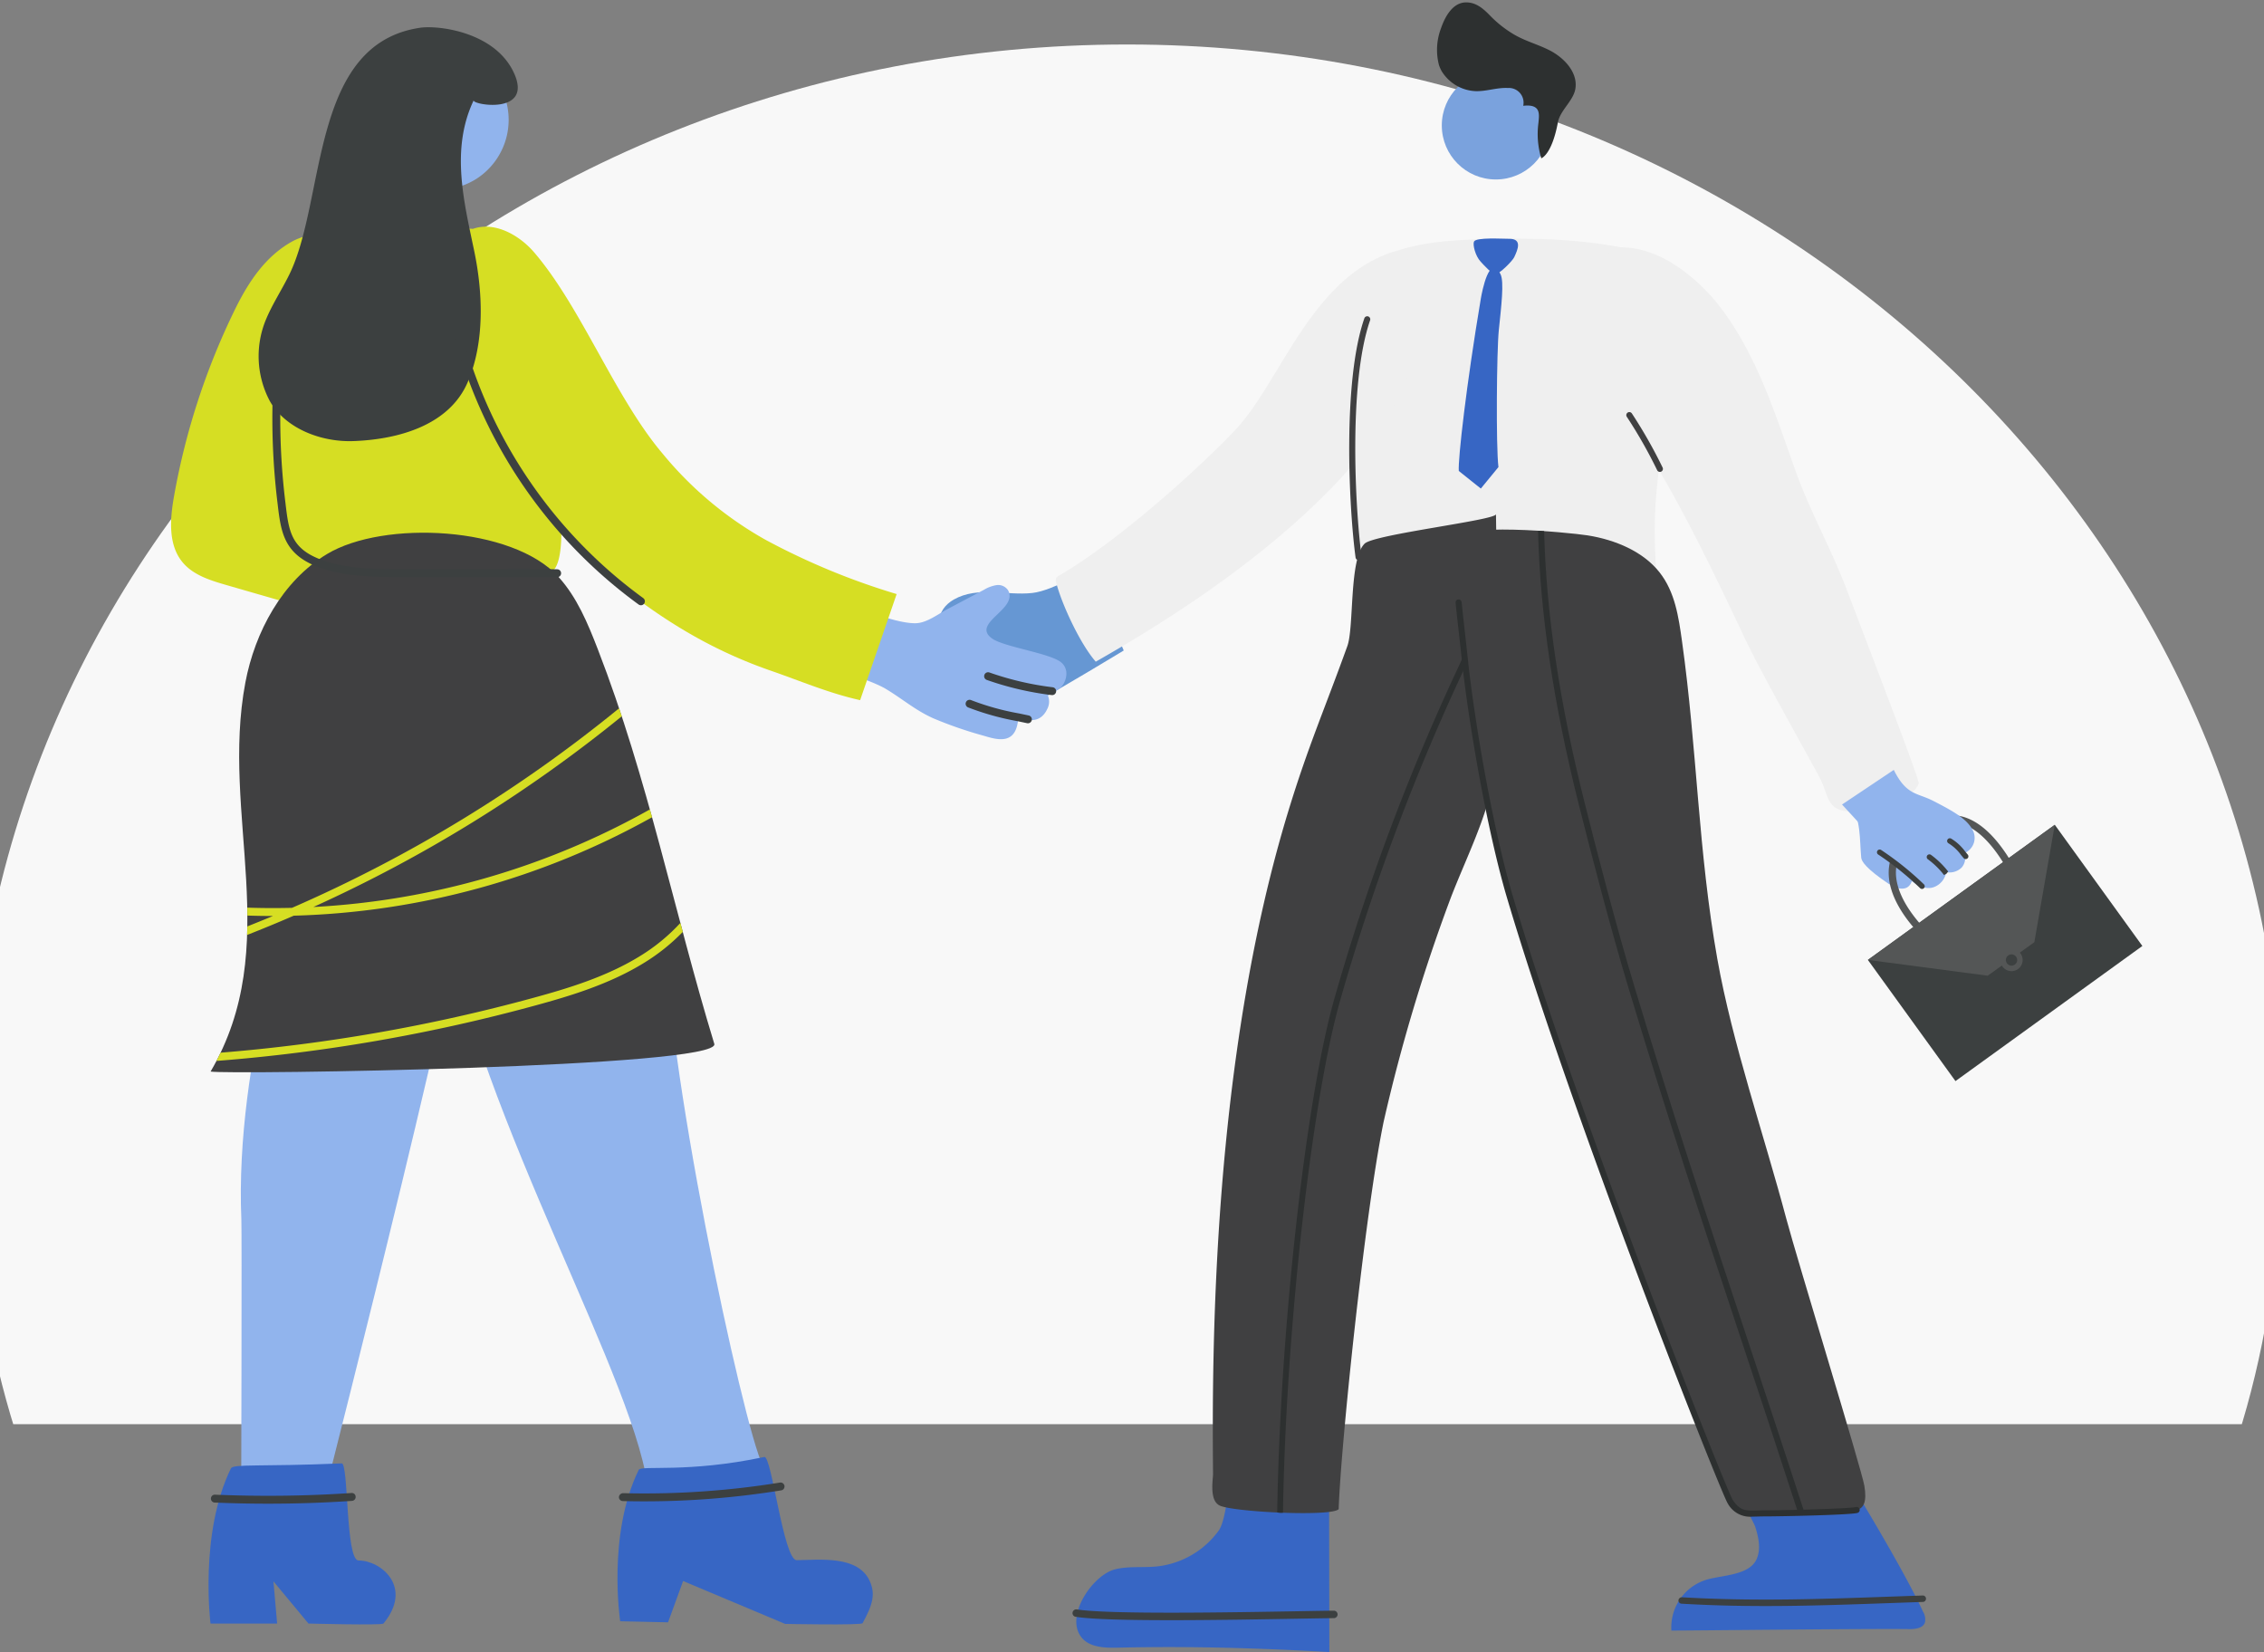 <?xml version="1.0" encoding="UTF-8" standalone="yes"?>
<svg xmlns="http://www.w3.org/2000/svg" xmlns:xlink="http://www.w3.org/1999/xlink" width="429" height="313.008" viewBox="0 0 429 313.008">
  <rect x="0" y="0" width="429" height="313.008" fill="#808080" stroke="none"/>
  <defs>
    <style>.a{fill:#fff;}.b{clip-path:url(#a);}.c{fill:#f8f8f8;}.d{fill:#7aa2dd;}.e{fill:#3766c4;}.f{fill:#91b4ed;}.g{fill:#545656;}.h{fill:#3c4040;}.i{fill:#6697d3;}.j{fill:#404041;}.k{fill:#2d3030;}.l{fill:#efefef;}.m{fill:#d6de23;}</style>
    <clipPath id="a">
      <path class="a" d="M0,0H429V269.832H0Z" transform="translate(-6 350)"/>
    </clipPath>
  </defs>
  <g transform="translate(6 -435.825)">
    <g transform="translate(0 17.825)">
      <g class="b" transform="translate(0 68)">
        <path class="c" d="M758.525-1276.443c0,68.109-29.355,114.033-58.076,150.027-9.831,12.257-20.214,24.1-30.543,35.84-41.147,46.8-80.03,91.02-80.03,161.457,0,113.051,98.229,205.053,218.964,205.053s218.965-92,218.965-205.053c0-74.109-39.546-116.05-81.411-160.475-10.908-11.533-22.148-23.479-32.669-35.994-28.8-34.287-58.242-79.022-58.242-150.855,0-101.984,46.781-147.494,92.016-191.452,41.285-40.132,80.306-78.091,80.306-158.406,0-113.05-98.229-205.053-218.965-205.053s-218.964,92-218.964,205.053c0,77.936,38.082,116.723,78.429,157.837C712.655-1423.317,758.525-1376.566,758.525-1276.443Z" transform="translate(-601.29 2189.782)"/>
      </g>
    </g>
    <g transform="translate(-3711.889 2698.35)">
      <circle class="d" cx="10.242" cy="10.242" r="10.242" transform="translate(3979.092 -2249.005)"/>
      <path class="e" d="M4611.144-909.713q-.022-12.049-.043-24.1c0-1.215-16.609-5.186-17.666-4.582s-1.418,11.689-3.226,14.226a16.674,16.674,0,0,1-11.683,6.813c-2.645.277-5.36-.086-7.944.544-4.15,1.013-9.453,8.59-6.533,12.716,1.458,2.06,4.407,2.2,6.93,2.14,13.641-.329,26.662.068,40.18.823Z" transform="translate(-653.374 -1048.387)"/>
      <path class="e" d="M5121.282-925.459c.649,2.025,1.139,4.294.239,6.221-1.483,3.18-7.022,2.94-9.887,3.976a9.436,9.436,0,0,0-6.228,9.489c0,.054,37.118-.379,45.05-.27,1.157.016,2.6-.154,2.991-1.243a2.821,2.821,0,0,0-.366-2.076c-4.324-9.3-15.153-26.754-15.153-26.754l-23.829-3.051S5120.986-926.385,5121.282-925.459Z" transform="translate(-1082.809 -1047.822)"/>
      <path class="i" d="M4446.473-1746.67s-6.507,4.268-10.7,4.726c-4.907.535-10.286-1.345-14.852,1.238-1.526.864-2.867,2.447-2.652,4.188s2.717,2.926,3.835,1.578c-3.356,4.045-12.365,3.953-8.119,12.255,1.816,3.552,6,5.434,9.987,5.45s7.818-1.542,11.347-3.4c4.8-2.53,17.8-10.415,17.8-10.415Z" transform="translate(-534.297 -408.229)"/>
      <path class="l" d="M4801.995-2040.964a13.48,13.48,0,0,0-3.151,3.619c-4.929,8.324-1.4,18.606.3,27.231,1.549,7.888,1.216,15.274,2.2,23.629,18.822-1.98,37.678-.669,56.356,2.293-.655-11.14.164-15.727,1.237-24.637,1.194-9.914,8.936-22.036,1.712-31.556-2.765-3.644-7.756-4.533-12.42-5.265-8.317-1.305-17.676-1.334-26.079-.96C4815.294-2046.3,4807.477-2045.405,4801.995-2040.964Z" transform="translate(-838.016 -170.494)"/>
      <path class="l" d="M4544.6-1972.5c.959,3.91,4.53,11.681,7.513,15.05,14.417-8.191,32.487-19.907,46.088-34.392,7.7-8.2,14.774-20.008,16.723-31.156.485-2.773-3.034-13.211-6.455-12.106-15.728,5.079-21.3,24.738-30.13,33.978-7.566,7.915-22.616,21.3-33.413,27.5A.934.934,0,0,0,4544.6-1972.5Z" transform="translate(-638.589 -179.71)"/>
      <path class="l" d="M5061.88-2028.839c.6.716,1.181,1.454,1.729,2.209,6.51,8.978,9.868,19.681,13.548,30.013,2.75,7.72,6.762,14.8,9.652,22.383,4.444,11.659,13.892,36.247,13.74,36.935a3.46,3.46,0,0,1-1.956,2.01c-3.557,1.948-7.27,3.667-11.432,3.307s-3.644-3.063-5.384-6.39c-1.552-2.967-11.182-20.061-13.943-25.9-5.494-11.618-10.938-23.124-17.558-34.156-1.833-2.924-4.6-6.159-6.893-9.435-2.528-3.611-5.987-30.6,0-30.964C5051.411-2039.32,5058.557-2032.774,5061.88-2028.839Z" transform="translate(-1031.076 -176.8)"/>
      <g transform="translate(4054.936 -2116.654)">
        <g transform="translate(0 0)">
          <path class="f" d="M5271.4-1543.163c2.53,4.868,4.374,9.2,7.45,13.719.689,1.012,1.409,2.242.977,3.387-.775,2.054-2.991,1.323-4.352.406-4.188-2.82-5.136-4.208-5.205-4.968-.339-3.73-.006-7.08-2.147-10.567C5268.4-1541.333,5271.359-1543.235,5271.4-1543.163Z" transform="translate(-5266.642 1547.236)"/>
          <path class="g" d="M5303.847-1513.07c.862-3.024,6.488-6.8,6.544-6.841a8.61,8.61,0,0,1,7.117-1.332c4.775,1.29,8.439,6.8,10.671,11.2a.684.684,0,0,1-.3.92.687.687,0,0,1-.92-.3c-2.107-4.148-5.518-9.337-9.808-10.5a7.3,7.3,0,0,0-6.018,1.161c-1.332.858-5.386,4.017-5.97,6.066-1.958,6.861,6.894,14.388,6.983,14.463a.684.684,0,0,1,.084.964.682.682,0,0,1-.524.245.682.682,0,0,1-.439-.16C5310.873-1497.512,5301.646-1505.354,5303.847-1513.07Z" transform="translate(-5294.673 1530.095)"/>
          <path class="f" d="M5270.825-1562.743c2.407,4.864,4.423,4.3,7.492,5.881,3.345,1.723,6.272,3.277,7.4,5.424a3.124,3.124,0,0,1-1.526,4.464,2.746,2.746,0,0,1-.507,2.73,3.27,3.27,0,0,1-2.93.867,3.645,3.645,0,0,1-2.424,2.872c-3.752,1.221-8-5.524-10.105-7.828q-3.6-3.933-7.208-7.853Z" transform="translate(-5261.02 1562.743)"/>
          <g transform="translate(6.613 12.948)">
            <path class="h" d="M5356.839-1500.211a.513.513,0,0,1,.7-.194,9.221,9.221,0,0,1,2.666,2.462l.476.572a.513.513,0,0,1-.06.723.512.512,0,0,1-.332.122.512.512,0,0,1-.392-.182l-.483-.581a8.192,8.192,0,0,0-2.38-2.222A.514.514,0,0,1,5356.839-1500.211Z" transform="translate(-5343.476 1500.472)"/>
            <path class="h" d="M5338.971-1485.705a16.419,16.419,0,0,1,3.257,3.161l-.319.418-.463.247a15.381,15.381,0,0,0-3.057-2.98.513.513,0,0,1-.132-.714A.514.514,0,0,1,5338.971-1485.705Z" transform="translate(-5328.738 1488.847)"/>
            <path class="h" d="M5292.9-1489.94a.514.514,0,0,1,.705-.172,57.25,57.25,0,0,1,8.114,6.512.513.513,0,0,1,.012.726.511.511,0,0,1-.369.156.512.512,0,0,1-.357-.144,56.747,56.747,0,0,0-7.935-6.372A.512.512,0,0,1,5292.9-1489.94Z" transform="translate(-5292.822 1492.326)"/>
          </g>
        </g>
        <g transform="translate(4.893 10.4)">
          <rect class="h" width="43.699" height="28.329" transform="translate(52.011 22.959) rotate(144.139)"/>
          <path class="g" d="M5319.964-1512.726l-3.873,22.244-8.836,6.347-22.706-2.992Z" transform="translate(-5284.549 1512.726)"/>
          <g transform="translate(25.107 23.51)">
            <path class="g" d="M5405.3-1397.373a2.11,2.11,0,0,0,2.281,1.923,2.11,2.11,0,0,0,1.923-2.281,2.109,2.109,0,0,0-2.281-1.923A2.11,2.11,0,0,0,5405.3-1397.373Z" transform="translate(-5405.294 1399.661)"/>
            <path class="h" d="M5410.312-1393.489a1.067,1.067,0,0,0,1.154.973,1.067,1.067,0,0,0,.973-1.154,1.067,1.067,0,0,0-1.154-.973A1.067,1.067,0,0,0,5410.312-1393.489Z" transform="translate(-5409.265 1395.689)"/>
          </g>
        </g>
      </g>
      <g transform="translate(3935.607 -2165.098)">
        <path class="j" d="M4687.288-1613.886c.009.992-.764,5.024,1.257,5.99,2.606,1.245,21.406,2.146,22.552.672.343-11.329,4.929-55.955,8.519-73.395a327.771,327.771,0,0,1,12.746-42.495c2.883-7.451,6.608-14.71,8.115-22.478,1.068-5.511.584-38.995.423-50.126.016,1.135-23.079,3.8-24.888,5.577-2.97,2.916-1.969,15.791-3.277,19.417-4.342,12.036-7.408,18.932-11.14,31.127C4687.113-1692.266,4687.07-1637.04,4687.288-1613.886Z" transform="translate(-4687.15 1795.717)"/>
        <path class="k" d="M4757.069-1617.547a419.12,419.12,0,0,1,23.772-63.516c1.07-2.332,1.917-4.174,2.485-5.52a.575.575,0,0,1,.754-.306.576.576,0,0,1,.306.754c-.576,1.361-1.424,3.211-2.5,5.552a417.96,417.96,0,0,0-23.711,63.346c-5.43,19.307-10.275,63.129-10.779,96.865a4.167,4.167,0,0,1-1.094-.045C4746.812-1554.234,4751.619-1598.17,4757.069-1617.547Z" transform="translate(-4734.003 1709.555)"/>
      </g>
      <g transform="translate(3981.507 -2162.196)">
        <path class="j" d="M4918.377-1712.161c12.451,41.94,40.425,112.558,41.73,114.539,1.837,2.789,3.375,2.266,6.546,2.262,3.563,0,15.184-.267,17.231-.6,1.621-.265,2.154-1.683,1.662-4.632-.5-3.031-12.705-42.757-14.8-50.63-4.169-15.68-10.214-33.2-13.053-49.141-3.663-20.57-3.807-39.613-6.708-60.29-.635-4.528-1.308-9.269-4.249-13-3.089-3.923-8.323-6.163-13.617-7-3.593-.567-25.234-2.649-25.229,1,.007,6.466,1.215,15.5,1.886,21.932C4911.1-1745.021,4914.73-1724.444,4918.377-1712.161Z" transform="translate(-4907.892 1781.763)"/>
        <path class="k" d="M4985.144-1780.631c.389,15.617,2.927,32.593,7.694,51.56,2.415,9.612,6.009,23.439,9.41,34.729,7.341,24.365,14.1,44.744,21.251,66.318,3.518,10.609,7.15,21.564,10.975,33.37l-1.2.03c-3.786-11.679-7.383-22.528-10.868-33.038-7.156-21.582-13.915-41.968-21.26-66.349-3.409-11.311-7.006-25.157-9.425-34.78-4.8-19.092-7.348-36.183-7.731-51.915Q4984.573-1780.67,4985.144-1780.631Z" transform="translate(-4968.167 1780.925)"/>
        <g transform="translate(0.192 13.239)">
          <path class="k" d="M4965.1-1544.315c.324,0,.663-.009,1.021-.019.393-.011.814-.022,1.269-.022,3.309,0,15.2-.262,17.324-.61.083-.014.165-.03.244-.049a.575.575,0,0,0,.424-.694.576.576,0,0,0-.694-.424c-.051.012-.1.022-.159.031-1.937.317-13.417.591-17.141.6-.466,0-.9.012-1.3.023-2.315.06-3.372.09-4.766-2.026-1.19-1.823-29-71.753-41.659-114.386-3.7-12.475-7.27-32.911-8.579-45.461-.142-1.366-.309-2.85-.483-4.4-.21-1.87-.432-3.841-.634-5.822a.585.585,0,0,0-.631-.514.576.576,0,0,0-.514.631c.2,1.986.425,3.959.636,5.833.174,1.548.34,3.028.482,4.392,1.314,12.6,4.9,33.13,8.62,45.669,12.725,42.86,40.611,112.885,41.8,114.692A4.826,4.826,0,0,0,4965.1-1544.315Z" transform="translate(-4908.816 1718.096)"/>
        </g>
      </g>
      <g transform="translate(4014.052 -2184.45)">
        <path class="j" d="M5070.769-1877.448a.576.576,0,0,0,.257-.061.575.575,0,0,0,.257-.772,91.454,91.454,0,0,0-5.817-10.235.574.574,0,0,0-.794-.178.575.575,0,0,0-.178.794,89.557,89.557,0,0,1,5.76,10.134A.574.574,0,0,0,5070.769-1877.448Z" transform="translate(-5064.404 1888.784)"/>
      </g>
      <g transform="translate(3961.551 -2202.607)">
        <path class="j" d="M4813.69-1929.9a.583.583,0,0,0,.078-.005.576.576,0,0,0,.494-.647c-1.219-9.057-2.506-32.91,1.612-44.787a.576.576,0,0,0-.356-.733.576.576,0,0,0-.732.356c-4.184,12.071-2.9,36.175-1.665,45.318A.575.575,0,0,0,4813.69-1929.9Z" transform="translate(-4811.92 1976.107)"/>
      </g>
      <g transform="translate(3982.298 -2217.335)">
        <path class="e" d="M4915.886-2014.435c.226-1.336,1.638-8.718,3.726-4.646.73,1.424.137,6.187-.321,10.647-.395,3.841-.555,21.883-.068,25.908l-3.336,4.067-4.176-3.332C4911.538-1983.971,4913.14-1998.135,4915.886-2014.435Z" transform="translate(-4911.697 2025.833)"/>
        <g transform="translate(2.824 0)">
          <path class="e" d="M4925.347-2046.354c-.263.534.212,2.695,1.282,3.827.464.49,2.12,2.379,2.794,2.347.771-.036,3.206-2.5,3.538-3.2.689-1.449,1.575-3.523-.953-3.5C4930.743-2046.865,4925.766-2047.206,4925.347-2046.354Z" transform="translate(-4925.276 2046.935)"/>
        </g>
      </g>
      <g transform="translate(3978.168 -2262.07)">
        <path class="k" d="M4892.212-2250.238a6.3,6.3,0,0,0,.546,1.233,7.922,7.922,0,0,0,6.48,3.751c2.024.042,4.01-.706,6.032-.6a2.785,2.785,0,0,1,2.919,3.372c3.428-.384,3.023,1.661,2.883,3.234a15.856,15.856,0,0,0,.537,6.713s1.984-.59,3.153-6.83c.414-2.21,2.858-4.015,3.285-6.222.6-3.117-2.042-5.963-4.87-7.408-2.2-1.123-4.608-1.739-6.737-3a21.528,21.528,0,0,1-4.508-3.547c-1.3-1.337-2.726-2.62-4.745-2.523-2.465.119-3.876,2.852-4.573,4.885A11.462,11.462,0,0,0,4892.212-2250.238Z" transform="translate(-4891.835 2262.07)"/>
      </g>
      <g transform="translate(3738.307 -2257.362)">
        <path class="f" d="M4353.858-1716.466c-2.018-1.791-10.857-2.944-13.145-4.568-4.125-2.927,5.02-5.546,3.006-9.157a2.25,2.25,0,0,0-2.2-.97,6.614,6.614,0,0,0-2.37.886l-6.921,3.663c-1.8.953-3.9,2.6-5.948,2.667-4.854.157-15.784-5.019-15.784-5.019l-8.071,11.2s14.189,3.9,18.12,6.259c3.2,1.916,5.64,4.087,9.06,5.6a76.579,76.579,0,0,0,9.554,3.294c2.764.842,6.168,1.72,6.5-3.441,1.1.224,3.982,1.572,5.491-1.647a2.968,2.968,0,0,0-.439-3.4c2.855.769,4.073-1.759,4.062-3.309A2.741,2.741,0,0,0,4353.858-1716.466Z" transform="translate(-4185.123 1836.86)"/>
        <path class="m" d="M3780.495-2052.338s-13.129-2.39-19.328,1.1c-5.076,2.856-8.263,7.727-10.819,12.961a133.6,133.6,0,0,0-11.483,35.261c-.759,4.284-1.158,9.177,1.626,12.521,2.02,2.427,5.242,3.421,8.275,4.3l14.309,4.129C3767.427-1980.817,3780.495-2052.338,3780.495-2052.338Z" transform="translate(-3738.307 2091.874)"/>
        <path class="f" d="M3844.562-1467.964c-4.138-2.225-32.116,1.38-32.116,1.38s-11.81,32.883-10.5,63.553c.1,2.3-.024,50.025-.024,50.025l16.253.22S3847.142-1466.576,3844.562-1467.964Z" transform="translate(-3788.629 1628.954)"/>
        <path class="f" d="M4044.084-1359.016c-3.666-7.132-19.057-78.983-18.357-102.677.429-14.539-42.783-9.456-42.9-8.694,3.252,36.585,34.189,89.078,39.021,112.8C4022.3-1355.351,4044.672-1357.872,4044.084-1359.016Z" transform="translate(-3931.981 1631.469)"/>
        <path class="f" d="M3939.953-2212.327a12.889,12.889,0,0,0-5.324-4.644c-7.965-3.675-18.646,1.862-19.65,11.408-1.163,11.06,11.943,17.426,21.04,11.751A13.291,13.291,0,0,0,3939.953-2212.327Z" transform="translate(-3878.185 2222.547)"/>
        <path class="m" d="M3924.083-1998.365a68.581,68.581,0,0,1-19.57-16.389c-9-10.635-15.4-27.738-24.338-38.126-2.632-3.057-6.995-5.614-10.942-4.6-.221.057-.435.122-.642.193-5.01-.473-12.838-.226-16.2-.291-7.8-.15-14.962,2.74-17.807,10.313-4.024,10.713-4.775,23.02-3.24,34.171.946,6.869-.375,16.552,8.53,19.4,4.485,1.436,10.737,1.572,15.45,1.7,6.055.161,21.211-.214,27.267-.053,2.009.053,2.806-3.2,2.788-8.263.212.252.414.483.6.685a101.179,101.179,0,0,0,22.732,18.449,88.922,88.922,0,0,0,16.27,7.572c5.719,1.977,11.074,4.288,17,5.606l6.918-20.1A132.513,132.513,0,0,1,3924.083-1998.365Z" transform="translate(-3811.414 2095.491)"/>
        <path class="h" d="M3866.547-2230.642c-3.514-7.906-14.367-9.192-17.808-8.694-20.948,3.036-17.824,32.483-24.811,46.746-1.379,2.816-3.117,5.453-4.348,8.337a18.089,18.089,0,0,0,.648,15.649c2.994,5.243,9.756,7.792,15.791,7.584,8.328-.287,18.167-2.881,21.713-11.183,3.238-7.582,2.876-16.909,1.229-24.819-1.955-9.384-4.5-19.324-.1-28.569C3858.457-2224.743,3870.065-2222.726,3866.547-2230.642Z" transform="translate(-3801.518 2239.429)"/>
        <g transform="translate(7.488 95.768)">
          <path class="j" d="M3869.762-1682.016c-7.681-25.213-12.509-50.09-22.1-74.844-1.878-4.845-3.917-9.762-7.405-13.614-8.732-9.645-33.141-10.811-43.89-4.343-8.5,5.115-13.665,14.809-15.461,24.335-4.744,25.169,7.335,49.895-6.589,73.709C3777.431-1676.16,3871.127-1677.541,3869.762-1682.016Z" transform="translate(-3774.317 1778.865)"/>
          <g transform="translate(1.113 33.265)">
            <path class="m" d="M3867.573-1423.305a35.5,35.5,0,0,1-7.628,6.267c-6.4,3.961-13.793,6.166-20.217,7.923a323.407,323.407,0,0,1-59.275,10.392q-.374.782-.783,1.563a324.719,324.719,0,0,0,60.451-10.514c6.524-1.782,14.035-4.027,20.61-8.091a37.441,37.441,0,0,0,7.295-5.838Q3867.8-1422.453,3867.573-1423.305Z" transform="translate(-3779.671 1463.974)"/>
            <path class="m" d="M3807.6-1575.941q4.453-1.747,8.838-3.651a147.45,147.45,0,0,0,67.891-18.65q-.206-.741-.413-1.482a145.9,145.9,0,0,1-63.768,18.488,267.371,267.371,0,0,0,58.44-36.131q-.25-.76-.506-1.52a265.846,265.846,0,0,1-61.978,37.808q-4.236.106-8.479-.036.015.749.02,1.5,2.417.08,4.833.08h.013q-2.417,1.01-4.854,1.975Q3807.624-1576.751,3807.6-1575.941Z" transform="translate(-3801.79 1618.887)"/>
          </g>
        </g>
        <g transform="translate(150.559 122.208)">
          <path class="h" d="M4492.225-1648.872a56.71,56.71,0,0,1-11.985-2.8.741.741,0,0,0-.955.458.745.745,0,0,0,.456.953,58.066,58.066,0,0,0,12.305,2.871.666.666,0,0,0,.089.006.747.747,0,0,0,.743-.658A.745.745,0,0,0,4492.225-1648.872Z" transform="translate(-4475.733 1651.714)"/>
          <path class="h" d="M4474.327-1623.645l-1.783-.378a48.764,48.764,0,0,1-9.138-2.535.75.75,0,0,0-.979.4.749.749,0,0,0,.4.98,50.8,50.8,0,0,0,9.412,2.62l1.773.374a.73.73,0,0,0,.158.017.748.748,0,0,0,.73-.59A.746.746,0,0,0,4474.327-1623.645Z" transform="translate(-4462.369 1631.834)"/>
        </g>
        <g transform="translate(19.193 54.501)">
          <path class="h" d="M4032.963-1909.635a90.7,90.7,0,0,1-34.131-49.422.749.749,0,0,0-.92-.525.751.751,0,0,0-.526.919,92.227,92.227,0,0,0,34.7,50.24.755.755,0,0,0,.44.142.75.75,0,0,0,.606-.308A.752.752,0,0,0,4032.963-1909.635Z" transform="translate(-3962.687 1963.292)"/>
          <path class="h" d="M3884.582-1929.126c-2.71-.049-9.642-.035-16.342-.021s-13.618.023-16.314-.023c-3.557-.058-8.141-.312-12.036-1.761-5.788-2.153-6.172-5.418-6.811-10.828a131.212,131.212,0,0,1,.368-34.709.747.747,0,0,0-.633-.848.744.744,0,0,0-.848.633,132.586,132.586,0,0,0-.372,35.1c.631,5.354,1.128,9.583,7.773,12.056,4.109,1.527,8.857,1.794,12.535,1.855,2.706.045,9.638.031,16.342.024,6.688-.014,13.614-.025,16.314.021h.012a.749.749,0,0,0,.748-.736A.75.75,0,0,0,3884.582-1929.126Z" transform="translate(-3830.608 1977.324)"/>
        </g>
        <g transform="translate(84.589 270.876)">
          <path class="e" d="M4192.9-913.237c1.1,2.416.622,4.411-1.354,7.994-.229.415-14.679.132-14.679.132l-19.327-8.126-2.854,7.826-9.066-.2s-2.507-16.395,3.514-28.694c.441-.9,9.284.646,23.78-2.429,1.386-.477,3.642,19.56,6.149,19.547C4183.246-917.212,4190.655-918.185,4192.9-913.237Z" transform="translate(-4145.106 936.746)"/>
        </g>
        <g transform="translate(7.101 272.092)">
          <path class="e" d="M3805.6-900.546c-.3.366-14.212,0-14.212,0l-6.634-7.994.7,7.994h-12.625s-2.155-17.09,3.866-29.39c.442-.9,5.628-.293,20.948-.952,1.385-.477.732,18.407,3.24,18.394C3805.066-912.514,3811.32-907.5,3805.6-900.546Z" transform="translate(-3772.459 930.897)"/>
        </g>
        <g transform="translate(7.548 275.725)">
          <path class="h" d="M3801.227-903.891a235.661,235.661,0,0,1-25.841.316.737.737,0,0,0-.779.717.75.75,0,0,0,.717.779q5.032.213,10.1.214c5.317,0,10.637-.177,15.907-.534a.748.748,0,0,0,.7-.8A.719.719,0,0,0,3801.227-903.891Z" transform="translate(-3774.606 905.877)"/>
          <path class="h" d="M4176.921-913.417a160.733,160.733,0,0,1-29.745,2.007.816.816,0,0,0-.768.729.75.75,0,0,0,.729.768q2.069.052,4.138.052a162.362,162.362,0,0,0,25.884-2.079.747.747,0,0,0,.62-.857A.756.756,0,0,0,4176.921-913.417Z" transform="translate(-4069.097 913.426)"/>
        </g>
      </g>
      <g transform="translate(3909.116 -1957.601)">
        <g transform="translate(0 0)">
          <path class="h" d="M4578.374-795.79c-7.906,0-14.922-.15-18.025-.639a.708.708,0,0,1-.59-.809.716.716,0,0,1,.81-.59c6.139.965,29.13.565,41.483.349,3.063-.053,5.583-.1,7.214-.111h.006a.708.708,0,0,1,.708.7.708.708,0,0,1-.7.714c-1.629.014-4.145.058-7.2.112C4595.385-795.946,4586.419-795.79,4578.374-795.79Z" transform="translate(-4559.75 797.835)"/>
        </g>
      </g>
      <g transform="translate(4023.939 -1960.23)">
        <g transform="translate(0 0)">
          <path class="h" d="M5128.459-808.482c-5.229,0-10.5-.122-15.935-.444a.609.609,0,0,1-.573-.645.63.63,0,0,1,.644-.573c13.556.8,26.162.354,39.512-.121l6.117-.213a.6.6,0,0,1,.63.589.611.611,0,0,1-.589.63l-6.114.213C5144.11-808.759,5136.338-808.482,5128.459-808.482Z" transform="translate(-5111.951 810.477)"/>
        </g>
      </g>
    </g>
  </g>
</svg>